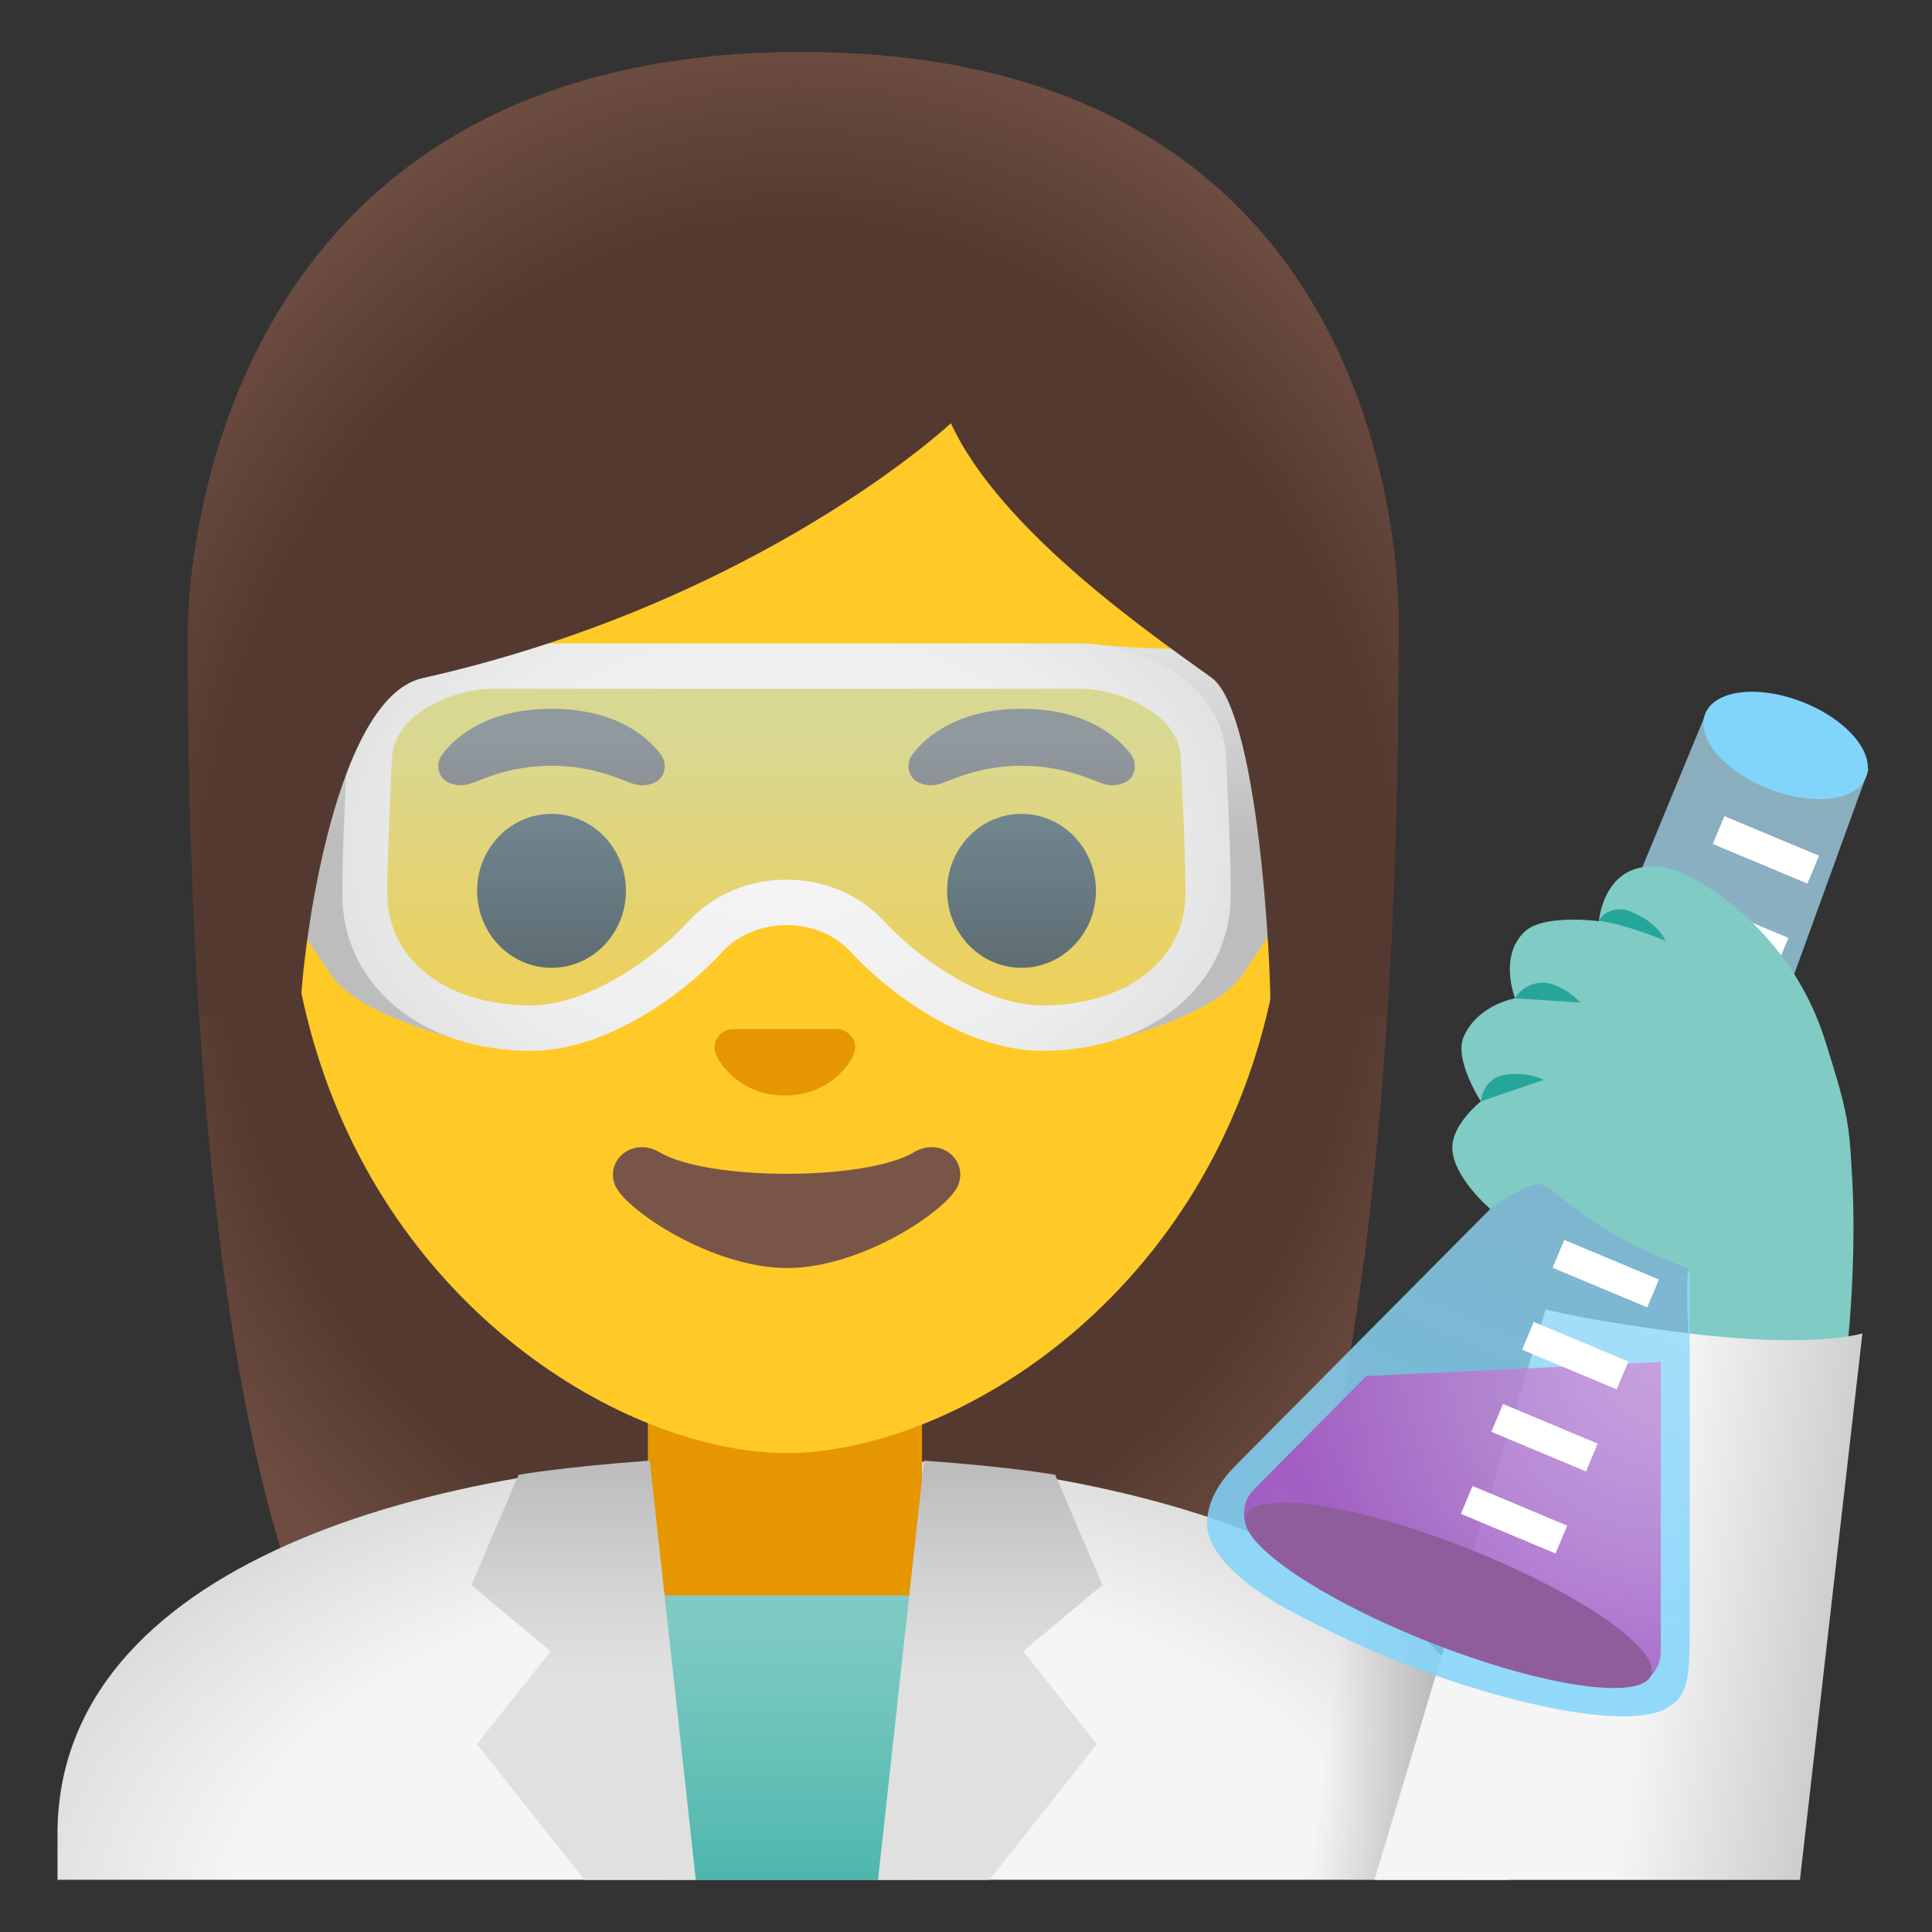 <svg enable-background="new 0 0 128 128" viewBox="0 0 128 128" xmlns="http://www.w3.org/2000/svg"><rect x="0" y="0" width="128" height="128" fill="#333333" stroke="none"/><path d="m53.12 3.45c-41.01 0-40.68 37.92-40.68 38.52 0 24.56 1.88 59.25 11.71 72.9 3.9 5.41 11.43 5.71 11.43 5.71l16.97-0.03 16.97 0.03s7.54-0.3 11.43-5.71c9.83-13.65 11.71-48.34 11.71-72.9 0-0.6 1.47-38.52-39.54-38.52z" fill="#543930"/><radialGradient id="b" cx="52.551" cy="68.978" r="47.532" gradientTransform="matrix(1 0 0 -1.19 0 141.11)" gradientUnits="userSpaceOnUse"><stop stop-color="#6D4C41" stop-opacity="0" offset=".794"/><stop stop-color="#6D4C41" offset="1"/></radialGradient><path d="m53.12 3.45c-41.01 0-40.68 37.92-40.68 38.52 0 24.56 1.88 59.25 11.71 72.9 3.9 5.41 11.43 5.71 11.43 5.71l16.97-0.03 16.97 0.03s7.54-0.3 11.43-5.71c9.83-13.65 11.71-48.34 11.71-72.9 0-0.6 1.47-38.52-39.54-38.52z" fill="url(#b)"/><radialGradient id="k" cx="53.328" cy=".282" r="68.219" gradientTransform="matrix(1 0 0 -.604 0 127.89)" gradientUnits="userSpaceOnUse"><stop stop-color="#F5F5F5" offset=".559"/><stop stop-color="#C6C6C6" offset="1"/></radialGradient><path d="m51.92 96.45c-23.62 0.07-48.11 7.33-48.11 25.05v3.04h96.23v-3.04c0-17.72-24.5-24.98-48.12-25.05z" fill="url(#k)"/><linearGradient id="j" x1="87.922" x2="102.38" y1="13.052" y2="11.137" gradientTransform="matrix(1 0 0 -1 0 128)" gradientUnits="userSpaceOnUse"><stop stop-color="#9E9E9E" stop-opacity="0" offset="0"/><stop stop-color="#9E9E9E" offset=".788"/></linearGradient><path d="m90.03 105.14-5.82 19.41h15.83v-3.04c0-7.05-3.87-12.43-10.01-16.37z" fill="url(#j)"/><path d="M52,92.53h-9.08v9.98c0,4.51,3.7,8.17,8.26,8.17h1.65c4.56,0,8.26-3.66,8.26-8.17v-9.98H52z" fill="#E59600"/><linearGradient id="i" x1="52.21" x2="52.21" y1="22.296" y2="3.267" gradientTransform="matrix(1 0 0 -1 0 128)" gradientUnits="userSpaceOnUse"><stop stop-color="#80CBC4" offset=".003"/><stop stop-color="#73C6BE" offset=".333"/><stop stop-color="#51B8AE" offset=".941"/><stop stop-color="#4DB6AC" offset="1"/></linearGradient><polygon points="62.78 105.7 41.64 105.7 44.06 124.55 60.62 124.55" fill="url(#i)"/><linearGradient id="h" x1="38.665" x2="38.665" y1="10.657" y2="30.86" gradientTransform="matrix(1 0 0 -1 0 128)" gradientUnits="userSpaceOnUse"><stop stop-color="#E0E0E0" offset=".335"/><stop stop-color="#D0D0D0" offset=".668"/><stop stop-color="#BDBDBD" offset=".987"/></linearGradient><path d="m43.05 96.77c-5.92 0.43-8.69 0.94-8.69 0.94l-3.13 7.3 5.25 4.39-4.88 6.15 7.12 9h7.38l-3.05-27.78z" fill="url(#h)"/><linearGradient id="g" x1="38.553" x2="38.553" y1="10.657" y2="30.86" gradientTransform="matrix(-1 0 0 -1 104.16 128)" gradientUnits="userSpaceOnUse"><stop stop-color="#E0E0E0" offset=".335"/><stop stop-color="#D0D0D0" offset=".668"/><stop stop-color="#BDBDBD" offset=".987"/></linearGradient><path d="m61.22 96.77c5.92 0.43 8.69 0.94 8.69 0.94l3.13 7.3-5.25 4.39 4.88 6.15-7.12 9h-7.38l3.05-27.78z" fill="url(#g)"/><path d="m122.32 74.01c1.14 7.79-0.11 16.87-0.11 16.87l-10.26-0.9s-0.39-5.91 0-5.92l10.37-10.05z" fill="#80CBC4"/><linearGradient id="f" x1="97.973" x2="123.72" y1="22.785" y2="19.374" gradientTransform="matrix(1 0 0 -1 0 128)" gradientUnits="userSpaceOnUse"><stop stop-color="#F5F5F5" offset=".437"/><stop stop-color="#C6C6C6" offset="1"/></linearGradient><path d="m111.99 88.35c-6.66-0.81-9.59-1.6-9.59-1.6l-11.34 37.8h28.19l4.14-36.21s-3.15 1.01-11.4 0.01z" fill="url(#f)"/><linearGradient id="e" x1="118.57" x2="96.091" y1="75.431" y2="22.72" gradientTransform="matrix(1 0 0 -1 0 128)" gradientUnits="userSpaceOnUse"><stop stop-color="#B3E5FC" stop-opacity=".8" offset="0"/><stop stop-color="#AEE3FC" stop-opacity=".817" offset=".083"/><stop stop-color="#8DD8FA" stop-opacity=".935" offset=".674"/><stop stop-color="#81D4FA" offset="1"/></linearGradient><path d="m110.49 113.13c-2.27 1.4-9.11 0.12-15.75-2.25-5.12-1.83-9.23-4.16-9.27-4.17-0.53-0.25-5.5-2.95-5.5-5.74 0-2.32 1.96-3.89 2.44-4.43l0.1-0.1 17.46-17.59 13.14-31.8 0.02-0.01s2.36-0.81 5.67 0.49 5.01 3.46 5.01 3.46l-0.02 0.01-11.85 32.62s0.03 23.38 0 25.39c-0.04 2.72-0.36 3.45-1.45 4.12z" enable-background="new" fill="url(#e)" opacity=".86"/><radialGradient id="d" cx="112.42" cy="39.875" r="25.366" gradientTransform="matrix(.973 .23 .23 -.973 -8.127 102.84)" gradientUnits="userSpaceOnUse"><stop stop-color="#CE93D8" offset="0"/><stop stop-color="#CA8AD5" offset=".205"/><stop stop-color="#BF73CC" offset=".537"/><stop stop-color="#AD4CBE" offset=".95"/><stop stop-color="#AB47BC" offset="1"/></radialGradient><path d="m106.89 111.57c-5.64-2.2-17.38-6.85-23.03-9.14-1.53-0.63-1.93-2.6-0.77-3.77l7.43-7.49 19.51-0.94v19.19c0.01 1.62-1.62 2.74-3.14 2.15z" enable-background="new" fill="url(#d)" opacity=".8"/><rect transform="matrix(.386 -.922 .922 .386 -31.25 154.37)" x="99.37" y="97.27" width="2" height="6.8" fill="#fff"/><rect transform="matrix(.386 -.922 .922 .386 -24.988 152.9)" x="101.39" y="91.82" width="2" height="6.8" fill="#fff"/><rect transform="matrix(.386 -.922 .922 .386 -18.729 151.43)" x="103.42" y="86.39" width="2" height="6.8" fill="#fff"/><rect transform="matrix(.386 -.922 .922 .386 -12.47 149.96)" x="105.44" y="80.95" width="2" height="6.8" fill="#fff"/><rect transform="matrix(.386 -.922 .922 .386 -6.208 148.48)" x="107.46" y="75.5" width="2" height="6.8" fill="#fff"/><rect transform="matrix(.386 -.922 .922 .386 .052 147.01)" x="109.48" y="70.07" width="2" height="6.8" fill="#fff"/><rect transform="matrix(.386 -.922 .922 .386 6.313 145.54)" x="111.5" y="64.63" width="2" height="6.8" fill="#fff"/><rect transform="matrix(.386 -.922 .922 .386 13.688 143.97)" x="114.01" y="58.3" width="2" height="6.8" fill="#fff"/><rect transform="matrix(.386 -.922 .922 .386 19.947 142.5)" x="116.04" y="52.86" width="2" height="6.8" fill="#fff"/><path d="m98.74 80.1s-2.53-2.14-2.52-4.09c0.01-1.56 1.89-3.04 1.89-3.04s-1.8-2.77-1.14-4.28c0.94-2.14 3.41-2.55 3.41-2.55s-1.12-2.79 0.65-4.43c1.26-1.17 4.9-0.68 4.9-0.68s0.36-4.58 4.82-3.43c1.74 0.45 7.91 3.99 10.21 11.46 1.44 4.67 2 6.06 1.54 13.06-0.2 2.97-7.71 2.97-10.54 1.95-7.05-2.54-9.05-5.64-10.02-5.62-0.98 0.01-3.2 1.65-3.2 1.65z" fill="#80CBC4"/><g fill="#26A69A"><path d="m99.61 71.23c-0.72 0.13-1.28 0.71-1.44 1.43l-0.07 0.31 4.18-1.43c-0.98-0.46-1.95-0.44-2.67-0.31z"/><path d="m104.69 66.42c-0.57-0.63-1.23-0.99-1.82-1.2-0.94-0.33-1.98 0.07-2.5 0.92l4.32 0.28z"/><path d="m107.98 60.37c-0.73-0.29-1.6-0.07-2.04 0.58-0.01 0.02-0.02 0.04-0.03 0.05 1.78 0.22 4.45 1.34 4.45 1.34-0.54-1.06-1.56-1.65-2.38-1.97z"/></g><ellipse transform="matrix(.367 -.93 .93 .367 -37.513 156.18)" cx="95.98" cy="105.65" rx="3.35" ry="14.43" fill="#8F5D9B"/><ellipse transform="matrix(.366 -.93 .93 .366 29.084 141.41)" cx="118.37" cy="49.35" rx="3.09" ry="5.73" fill="#81D4FA"/><path d="m52.11 16.04c-17.2 0-33.13 12.79-33.13 39.91 0 21.78 13.49 34.67 25.23 38.83 2.8 0.99 5.5 1.49 7.9 1.49 2.38 0 5.07-0.49 7.85-1.47 11.76-4.14 25.28-17.03 25.28-38.84 0-27.13-15.93-39.92-33.13-39.92z" fill="#FFCA28"/><path d="m55.86 68.26c-0.11-0.04-0.21-0.07-0.32-0.08h-7.08c-0.11 0.01-0.22 0.04-0.32 0.08-0.64 0.26-0.99 0.92-0.69 1.63s1.71 2.69 4.55 2.69 4.25-1.99 4.55-2.69-0.05-1.37-0.69-1.63z" fill="#E59600"/><path d="m60.53 76.35c-3.19 1.89-13.63 1.89-16.81 0-1.83-1.09-3.7 0.58-2.94 2.24 0.75 1.63 6.44 5.42 11.37 5.42s10.55-3.79 11.3-5.42c0.75-1.67-1.09-3.33-2.92-2.24z" fill="#795548"/><g fill="#6D4C41"><path d="m43.77 49.97c-0.93-1.23-3.07-3.01-7.23-3.01s-6.31 1.79-7.23 3.01c-0.41 0.54-0.31 1.17-0.02 1.55 0.26 0.35 1.04 0.68 1.9 0.39s2.54-1.16 5.35-1.18c2.81 0.02 4.49 0.89 5.35 1.18s1.64-0.03 1.9-0.39c0.29-0.37 0.39-1-0.02-1.55z"/><path d="m74.92 49.97c-0.93-1.23-3.07-3.01-7.23-3.01s-6.31 1.79-7.23 3.01c-0.41 0.54-0.31 1.17-0.02 1.55 0.26 0.35 1.04 0.68 1.9 0.39s2.54-1.16 5.35-1.18c2.81 0.02 4.49 0.89 5.35 1.18s1.64-0.03 1.9-0.39c0.28-0.37 0.38-1-0.02-1.55z"/></g><g fill="#404040"><ellipse cx="36.54" cy="59.02" rx="4.93" ry="5.1"/><ellipse cx="67.68" cy="59.02" rx="4.93" ry="5.1"/></g><linearGradient id="c" x1="51.654" x2="51.654" y1="83.691" y2="59.498" gradientTransform="matrix(1 0 0 -1 0 128)" gradientUnits="userSpaceOnUse"><stop stop-color="#B3E5FC" stop-opacity=".5" offset=".203"/><stop stop-color="#B3E5FC" stop-opacity=".2" offset="1"/></linearGradient><path d="m31.1 44.31h42.65l5.79 5.1v15.03s-3.94 5.5-13.44 3.19-8.23-8.05-13.88-8.05-8.25 9.17-20.62 8.92c0 0-6.38-0.56-7.56-4.56l-0.27-16.61 7.33-3.02z" fill="url(#c)"/><linearGradient id="n" x1="80.209" x2="80.209" y1="72.22" y2="84.847" gradientTransform="matrix(1 0 0 -1 0 128)" gradientUnits="userSpaceOnUse"><stop stop-color="#BDBDBD" offset="0"/><stop stop-color="#E0E0E0" offset="1"/></linearGradient><path d="m88.28 54.76c0.01 0.67-0.19 1.32-0.57 1.87l-5.47 8.05c-2.06 2.85-9.3 4.43-9.3 4.43l8.18-9.14-1.56-11.5-7.43-5.8s3.07 0.3 5.24 0.3 4.33 1.39 5.44 2.16l4.02 2.77c0.88 0.61 1.4 1.6 1.41 2.67l0.04 4.19z" fill="url(#n)"/><linearGradient id="m" x1="24.041" x2="24.041" y1="72.386" y2="84.508" gradientTransform="matrix(1 0 0 -1 0 128)" gradientUnits="userSpaceOnUse"><stop stop-color="#BDBDBD" offset="0"/><stop stop-color="#E0E0E0" offset="1"/></linearGradient><path d="m15.97 54.76c-0.01 0.67 0.19 1.32 0.57 1.87l5.46 8.05c2.06 2.85 9.3 4.43 9.3 4.43l-8.18-9.14 1.56-11.5 7.43-5.8s-3.07 0.3-5.24 0.3-4.33 1.39-5.44 2.16l-4.02 2.77c-0.88 0.61-1.4 1.6-1.41 2.67l-0.03 4.19z" fill="url(#m)"/><radialGradient id="l" cx="52.111" cy="71.87" r="22.896" gradientTransform="matrix(1.03e-13 1 1.408 -1.45e-13 -49.111 4.017)" gradientUnits="userSpaceOnUse"><stop stop-color="#F5F5F5" offset="0"/><stop stop-color="#eee" offset=".676"/><stop stop-color="#E0E0E0" offset="1"/></radialGradient><path d="m71.58 45.63c1.1 0 2.93 0.35 4.48 1.34 2.1 1.34 2.16 2.89 2.18 3.4 0.03 0.77 0.06 1.51 0.1 2.25 0.1 2.31 0.2 4.49 0.2 6.61 0 4.35-3.91 7.38-9.5 7.38-3.95 0-8.42-3.33-10.46-5.57-1.6-1.75-3.96-2.76-6.48-2.76s-4.88 1.01-6.48 2.76c-2.04 2.24-6.51 5.57-10.46 5.57-5.59 0-9.5-3.03-9.5-7.38 0-2.13 0.1-4.31 0.2-6.61 0.03-0.74 0.07-1.49 0.1-2.25 0.02-0.51 0.08-2.06 2.18-3.4 1.55-0.99 3.38-1.34 4.48-1.34h38.96m0-3h-38.94c-3.58 0-9.44 2.3-9.66 7.62-0.13 3.2-0.3 6.1-0.3 8.99 0 6 5.21 10.38 12.5 10.38 5 0 10.15-3.78 12.67-6.55 1.08-1.18 2.67-1.78 4.26-1.78s3.19 0.6 4.26 1.78c2.53 2.77 7.67 6.55 12.67 6.55 7.29 0 12.5-4.38 12.5-10.38 0-2.88-0.17-5.79-0.3-8.99-0.21-5.32-6.07-7.62-9.66-7.62z" fill="url(#l)"/><path d="m53.12 3.45c-41.01 0-40.68 37.92-40.68 38.52 0 7.76 0.19 16.53 0.75 25.32l6.72-0.02c-0.06-2.92 1.99-20.97 8.08-22.34 22.36-5.03 35.01-16.89 35.01-16.89 3.29 7.18 13.58 14.19 17.27 16.86 3.03 2.19 3.96 18.55 3.9 22.38h7.71c0-0.05 0.02-0.1 0.02-0.16 0.56-8.75 0.74-17.46 0.74-25.17 0.02-0.58 1.49-38.5-39.52-38.5z" fill="#543930"/><radialGradient id="a" cx="52.885" cy="64.954" r="49.788" gradientTransform="matrix(1 0 0 -1.214 0 141.87)" gradientUnits="userSpaceOnUse"><stop stop-color="#6D4C41" stop-opacity="0" offset=".794"/><stop stop-color="#6D4C41" offset="1"/></radialGradient><path d="m53.12 3.45c-41.01 0-40.68 37.92-40.68 38.52 0 7.76 0.19 16.53 0.75 25.32l6.72-0.02c-0.06-2.92 1.99-20.97 8.08-22.34 22.36-5.03 35.01-16.89 35.01-16.89 3.29 7.18 13.58 14.19 17.27 16.86 3.03 2.19 3.96 18.55 3.9 22.38h7.71c0-0.05 0.02-0.1 0.02-0.16 0.56-8.75 0.74-17.46 0.74-25.17 0.02-0.58 1.49-38.5-39.52-38.5z" fill="url(#a)"/></svg>

